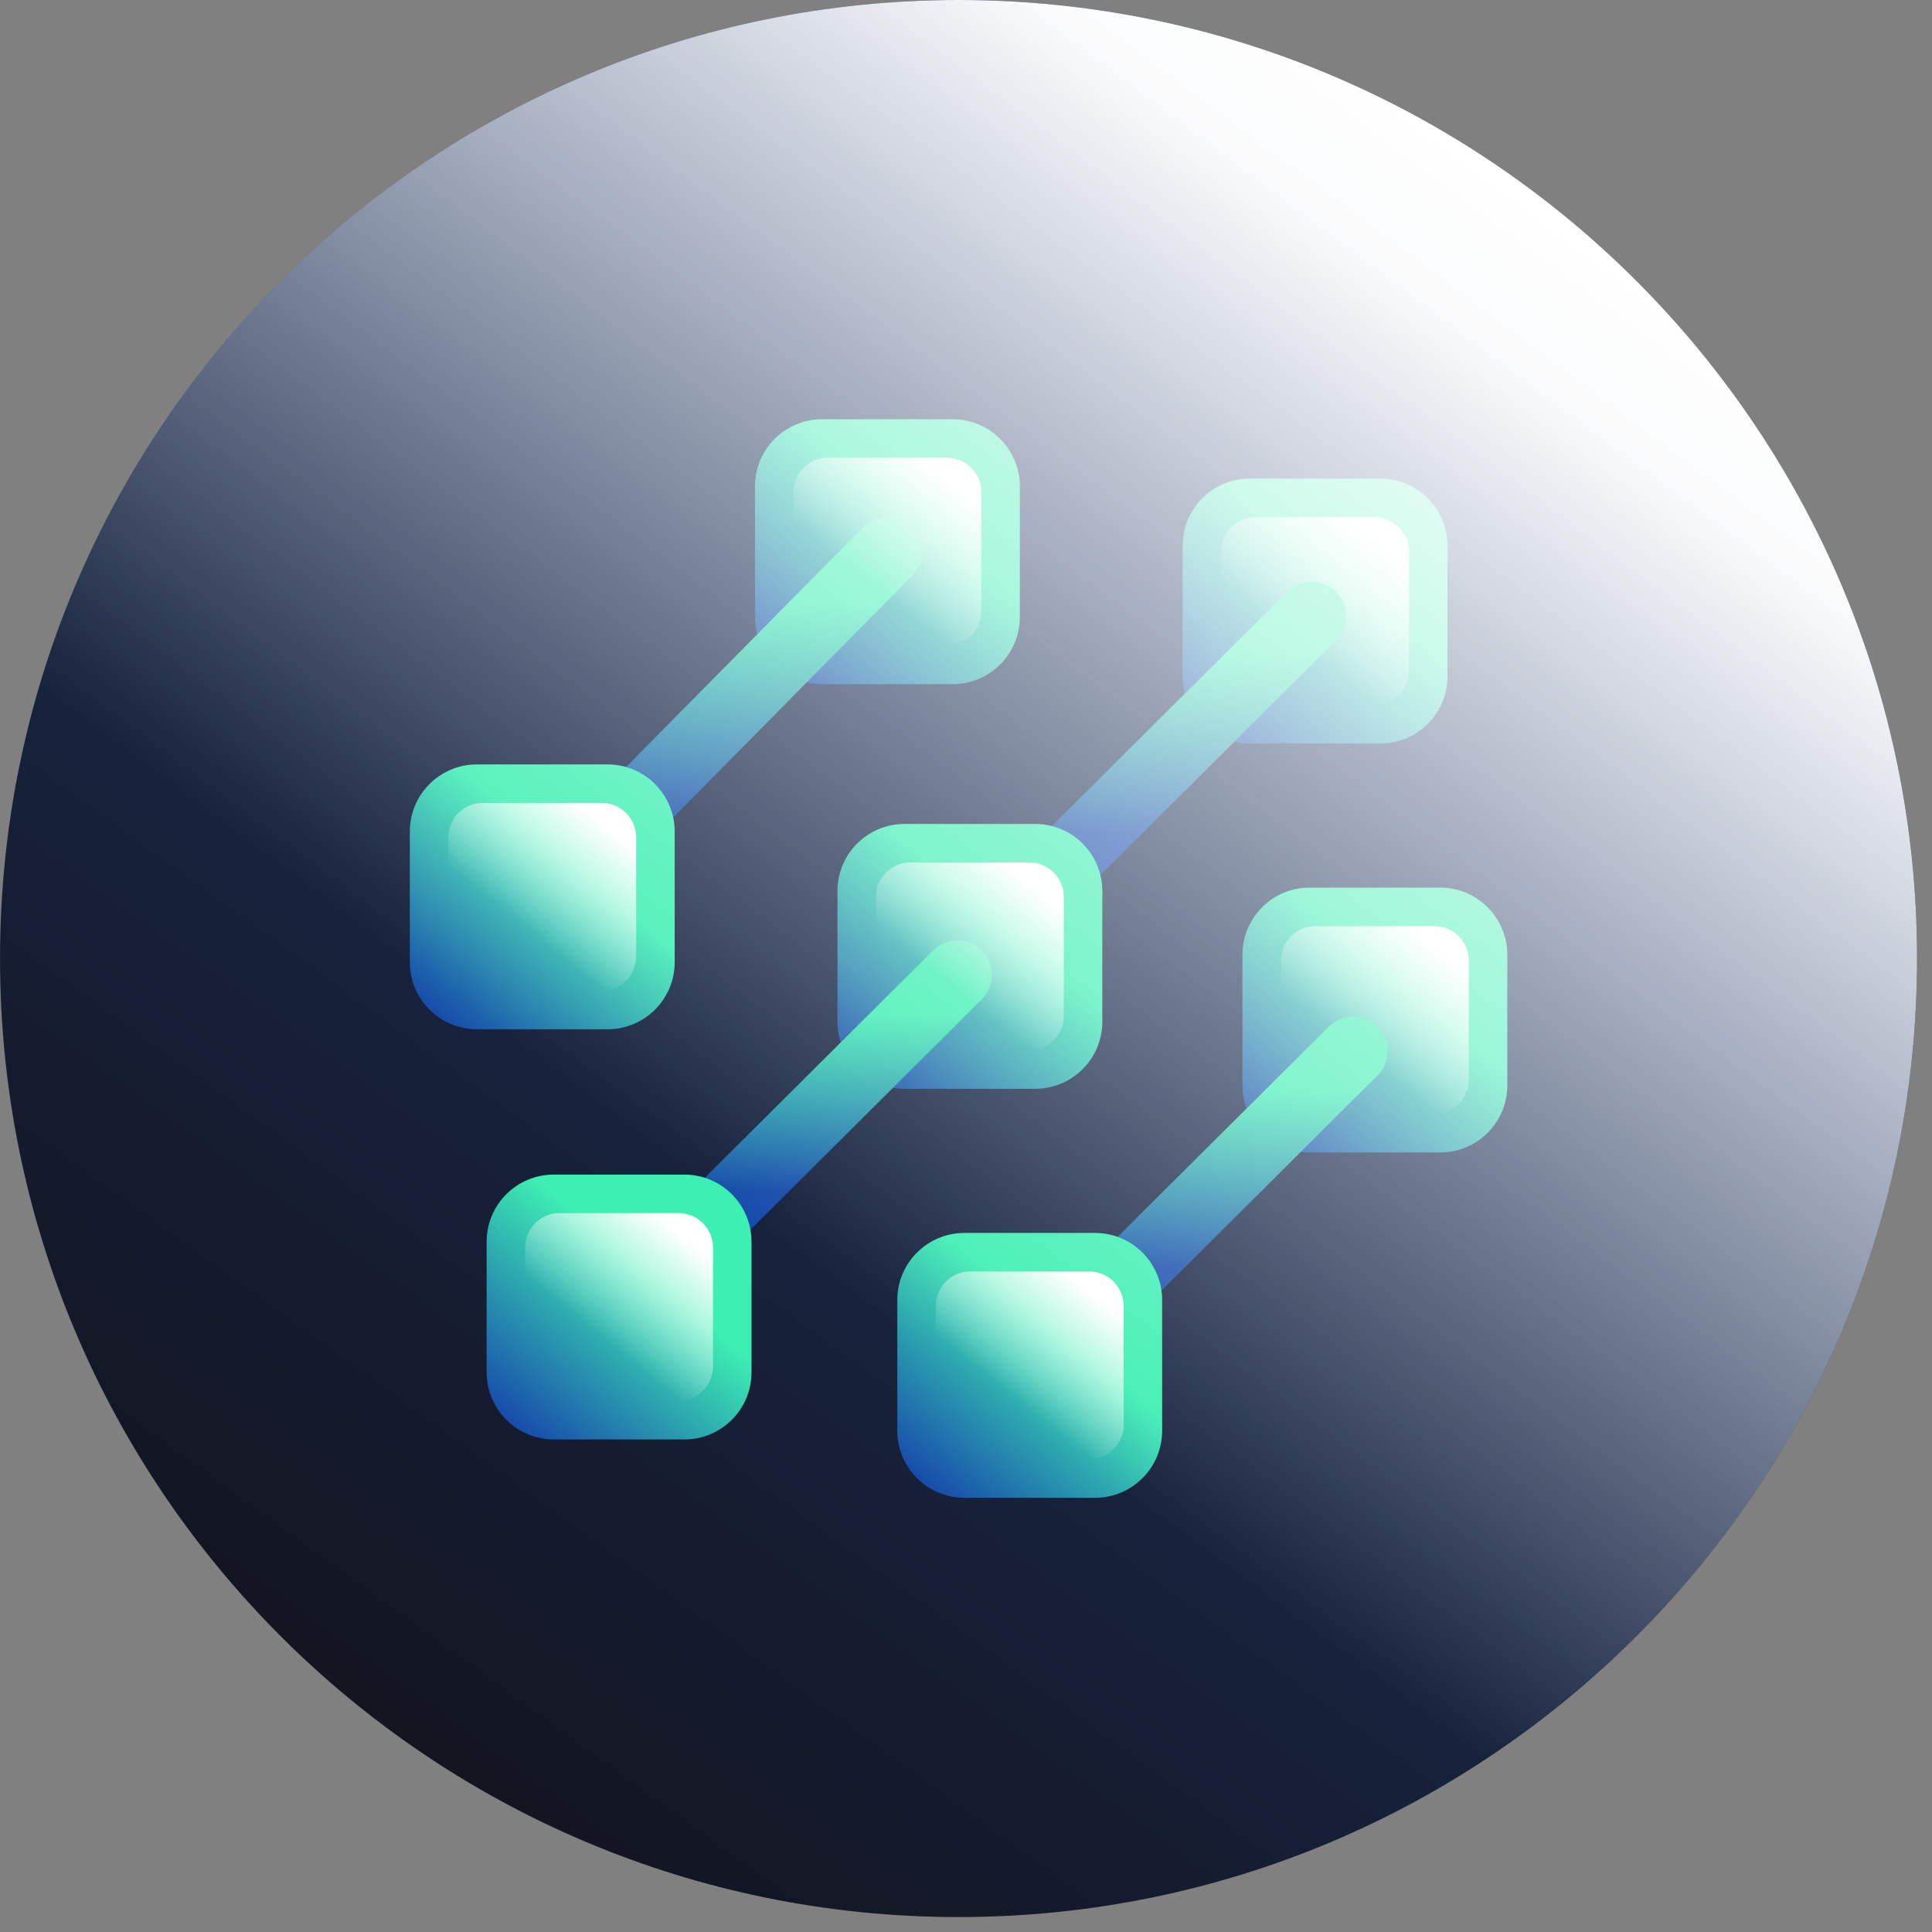<svg width="112" height="112" viewBox="0 0 112 112" fill="none" xmlns="http://www.w3.org/2000/svg">
<rect x="0" y="0" width="112" height="112" fill="#808080" stroke="none"/>
<path d="M55.569 111.134C86.258 111.134 111.136 86.256 111.136 55.567C111.136 24.878 86.258 0 55.569 0C24.88 0 0.002 24.878 0.002 55.567C0.002 86.256 24.88 111.134 55.569 111.134Z" fill="url(#paint0_linear_208_801)"/>
<path d="M80.021 27.746H72.447C70.299 27.746 68.557 29.488 68.557 31.636V39.21C68.557 41.358 70.299 43.1 72.447 43.1H80.021C82.169 43.1 83.911 41.358 83.911 39.21V31.636C83.911 29.488 82.169 27.746 80.021 27.746Z" fill="url(#paint1_linear_208_801)"/>
<path d="M79.679 29.977H72.788C71.683 29.977 70.788 30.872 70.788 31.977V38.868C70.788 39.972 71.683 40.868 72.788 40.868H79.679C80.783 40.868 81.679 39.972 81.679 38.868V31.977C81.679 30.872 80.783 29.977 79.679 29.977Z" fill="url(#paint2_linear_208_801)"/>
<path d="M58.711 54.967C58.448 54.967 58.187 54.915 57.944 54.814C57.7 54.713 57.48 54.565 57.294 54.378C56.92 54.002 56.71 53.493 56.711 52.963C56.713 52.432 56.924 51.924 57.3 51.55L74.62 34.307C74.996 33.933 75.505 33.723 76.035 33.724C76.566 33.725 77.074 33.937 77.448 34.313C77.822 34.689 78.032 35.198 78.031 35.728C78.029 36.258 77.818 36.767 77.442 37.141L60.122 54.384C59.937 54.569 59.717 54.716 59.474 54.816C59.232 54.916 58.973 54.967 58.711 54.967Z" fill="url(#paint3_linear_208_801)"/>
<path d="M60.012 47.765H52.438C50.289 47.765 48.548 49.507 48.548 51.655V59.229C48.548 61.377 50.289 63.119 52.438 63.119H60.012C62.16 63.119 63.902 61.377 63.902 59.229V51.655C63.902 49.507 62.16 47.765 60.012 47.765Z" fill="url(#paint4_linear_208_801)"/>
<path d="M55.231 24.305H47.657C45.508 24.305 43.767 26.047 43.767 28.195V35.769C43.767 37.917 45.508 39.659 47.657 39.659H55.231C57.379 39.659 59.121 37.917 59.121 35.769V28.195C59.121 26.047 57.379 24.305 55.231 24.305Z" fill="url(#paint5_linear_208_801)"/>
<path d="M83.49 51.456H75.916C73.767 51.456 72.026 53.197 72.026 55.346V62.92C72.026 65.068 73.767 66.81 75.916 66.81H83.49C85.638 66.81 87.38 65.068 87.38 62.92V55.346C87.38 53.197 85.638 51.456 83.49 51.456Z" fill="url(#paint6_linear_208_801)"/>
<path d="M83.149 53.687H76.258C75.153 53.687 74.258 54.582 74.258 55.687V62.578C74.258 63.682 75.153 64.578 76.258 64.578H83.149C84.253 64.578 85.149 63.682 85.149 62.578V55.687C85.149 54.582 84.253 53.687 83.149 53.687Z" fill="url(#paint7_linear_208_801)"/>
<path d="M38.182 75.761C37.918 75.761 37.657 75.709 37.414 75.608C37.171 75.507 36.95 75.359 36.765 75.172C36.391 74.796 36.181 74.287 36.182 73.757C36.183 73.226 36.395 72.718 36.771 72.344L54.091 55.101C54.467 54.727 54.976 54.517 55.506 54.518C56.036 54.519 56.544 54.731 56.919 55.107C57.293 55.483 57.502 55.992 57.501 56.522C57.5 57.053 57.288 57.561 56.913 57.935L39.593 75.178C39.407 75.363 39.187 75.51 38.945 75.61C38.703 75.71 38.444 75.761 38.182 75.761Z" fill="url(#paint8_linear_208_801)"/>
<path d="M61.121 80.177C60.857 80.177 60.596 80.125 60.353 80.024C60.11 79.923 59.889 79.775 59.704 79.588C59.33 79.212 59.12 78.703 59.121 78.173C59.122 77.642 59.334 77.134 59.71 76.76L77.03 59.517C77.406 59.143 77.915 58.933 78.445 58.934C78.975 58.935 79.483 59.147 79.858 59.523C80.232 59.899 80.441 60.408 80.44 60.938C80.439 61.468 80.227 61.977 79.852 62.351L62.532 79.594C62.346 79.779 62.126 79.926 61.884 80.026C61.642 80.126 61.383 80.177 61.121 80.177Z" fill="url(#paint9_linear_208_801)"/>
<path d="M39.675 68.092H32.101C29.953 68.092 28.211 69.834 28.211 71.982V79.556C28.211 81.704 29.953 83.446 32.101 83.446H39.675C41.823 83.446 43.565 81.704 43.565 79.556V71.982C43.565 69.834 41.823 68.092 39.675 68.092Z" fill="url(#paint10_linear_208_801)"/>
<path d="M63.481 71.475H55.907C53.758 71.475 52.017 73.217 52.017 75.365V82.939C52.017 85.087 53.758 86.829 55.907 86.829H63.481C65.629 86.829 67.371 85.087 67.371 82.939V75.365C67.371 73.217 65.629 71.475 63.481 71.475Z" fill="url(#paint11_linear_208_801)"/>
<path d="M30.89 54.777C30.363 54.778 29.858 54.57 29.484 54.199C29.107 53.826 28.893 53.319 28.89 52.788C28.887 52.258 29.095 51.748 29.468 51.371L50.026 30.571C50.399 30.194 50.906 29.98 51.436 29.977C51.967 29.974 52.477 30.182 52.854 30.555C53.231 30.928 53.444 31.435 53.447 31.966C53.45 32.496 53.243 33.006 52.87 33.383L32.312 54.182C32.126 54.37 31.905 54.52 31.661 54.622C31.416 54.724 31.154 54.777 30.89 54.777Z" fill="url(#paint12_linear_208_801)"/>
<path d="M35.222 44.314H27.648C25.499 44.314 23.758 46.056 23.758 48.204V55.778C23.758 57.926 25.499 59.668 27.648 59.668H35.222C37.37 59.668 39.112 57.926 39.112 55.778V48.204C39.112 46.056 37.37 44.314 35.222 44.314Z" fill="url(#paint13_linear_208_801)"/>
<path d="M63.14 73.706H56.249C55.144 73.706 54.249 74.601 54.249 75.706V82.597C54.249 83.701 55.144 84.597 56.249 84.597H63.14C64.244 84.597 65.14 83.701 65.14 82.597V75.706C65.14 74.601 64.244 73.706 63.14 73.706Z" fill="url(#paint14_linear_208_801)"/>
<path d="M39.333 70.323H32.442C31.337 70.323 30.442 71.218 30.442 72.323V79.214C30.442 80.319 31.337 81.214 32.442 81.214H39.333C40.438 81.214 41.333 80.319 41.333 79.214V72.323C41.333 71.218 40.438 70.323 39.333 70.323Z" fill="url(#paint15_linear_208_801)"/>
<path d="M59.67 49.996H52.779C51.674 49.996 50.779 50.891 50.779 51.996V58.887C50.779 59.992 51.674 60.887 52.779 60.887H59.67C60.774 60.887 61.67 59.992 61.67 58.887V51.996C61.67 50.891 60.774 49.996 59.67 49.996Z" fill="url(#paint16_linear_208_801)"/>
<path d="M54.889 26.537H47.998C46.893 26.537 45.998 27.432 45.998 28.537V35.428C45.998 36.533 46.893 37.428 47.998 37.428H54.889C55.993 37.428 56.889 36.533 56.889 35.428V28.537C56.889 27.432 55.993 26.537 54.889 26.537Z" fill="url(#paint17_linear_208_801)"/>
<path d="M34.88 46.545H27.989C26.884 46.545 25.989 47.44 25.989 48.545V55.436C25.989 56.541 26.884 57.436 27.989 57.436H34.88C35.984 57.436 36.88 56.541 36.88 55.436V48.545C36.88 47.44 35.984 46.545 34.88 46.545Z" fill="url(#paint18_linear_208_801)"/>
<path style="mix-blend-mode:soft-light" d="M55.567 111.134C86.256 111.134 111.134 86.256 111.134 55.567C111.134 24.878 86.256 0 55.567 0C24.878 0 0 24.878 0 55.567C0 86.256 24.878 111.134 55.567 111.134Z" fill="url(#paint19_linear_208_801)"/>
<defs>
<linearGradient id="paint0_linear_208_801" x1="92.243" y1="24.338" x2="32.453" y2="106.578" gradientUnits="userSpaceOnUse">
<stop stop-color="#1D3A6E"/>
<stop offset="1" stop-color="#131521"/>
</linearGradient>
<linearGradient id="paint1_linear_208_801" x1="81.992" y1="36.851" x2="74.438" y2="45.818" gradientUnits="userSpaceOnUse">
<stop stop-color="#3DEFB2"/>
<stop offset="1" stop-color="#184DAB"/>
</linearGradient>
<linearGradient id="paint2_linear_208_801" x1="81.679" y1="32.732" x2="76.93" y2="38.624" gradientUnits="userSpaceOnUse">
<stop stop-color="white"/>
<stop offset="1" stop-color="white" stop-opacity="0"/>
</linearGradient>
<linearGradient id="paint3_linear_208_801" x1="68.586" y1="37.888" x2="68.311" y2="48.382" gradientUnits="userSpaceOnUse">
<stop stop-color="#3DEFB2"/>
<stop offset="1" stop-color="#184DAB"/>
</linearGradient>
<linearGradient id="paint4_linear_208_801" x1="61.983" y1="56.87" x2="54.428" y2="65.837" gradientUnits="userSpaceOnUse">
<stop stop-color="#3DEFB2"/>
<stop offset="1" stop-color="#184DAB"/>
</linearGradient>
<linearGradient id="paint5_linear_208_801" x1="57.202" y1="33.41" x2="49.647" y2="42.377" gradientUnits="userSpaceOnUse">
<stop stop-color="#3DEFB2"/>
<stop offset="1" stop-color="#184DAB"/>
</linearGradient>
<linearGradient id="paint6_linear_208_801" x1="85.461" y1="60.561" x2="77.906" y2="69.528" gradientUnits="userSpaceOnUse">
<stop stop-color="#3DEFB2"/>
<stop offset="1" stop-color="#184DAB"/>
</linearGradient>
<linearGradient id="paint7_linear_208_801" x1="85.149" y1="56.442" x2="80.4" y2="62.334" gradientUnits="userSpaceOnUse">
<stop stop-color="white"/>
<stop offset="1" stop-color="white" stop-opacity="0"/>
</linearGradient>
<linearGradient id="paint8_linear_208_801" x1="48.057" y1="58.682" x2="47.782" y2="69.176" gradientUnits="userSpaceOnUse">
<stop stop-color="#3DEFB2"/>
<stop offset="1" stop-color="#184DAB"/>
</linearGradient>
<linearGradient id="paint9_linear_208_801" x1="70.996" y1="63.098" x2="70.721" y2="73.592" gradientUnits="userSpaceOnUse">
<stop stop-color="#3DEFB2"/>
<stop offset="1" stop-color="#184DAB"/>
</linearGradient>
<linearGradient id="paint10_linear_208_801" x1="41.646" y1="77.197" x2="34.092" y2="86.164" gradientUnits="userSpaceOnUse">
<stop stop-color="#3DEFB2"/>
<stop offset="1" stop-color="#184DAB"/>
</linearGradient>
<linearGradient id="paint11_linear_208_801" x1="65.452" y1="80.58" x2="57.897" y2="89.547" gradientUnits="userSpaceOnUse">
<stop stop-color="#3DEFB2"/>
<stop offset="1" stop-color="#184DAB"/>
</linearGradient>
<linearGradient id="paint12_linear_208_801" x1="42.569" y1="34.838" x2="42.243" y2="47.089" gradientUnits="userSpaceOnUse">
<stop stop-color="#3DEFB2"/>
<stop offset="1" stop-color="#184DAB"/>
</linearGradient>
<linearGradient id="paint13_linear_208_801" x1="37.193" y1="53.419" x2="29.638" y2="62.386" gradientUnits="userSpaceOnUse">
<stop stop-color="#3DEFB2"/>
<stop offset="1" stop-color="#184DAB"/>
</linearGradient>
<linearGradient id="paint14_linear_208_801" x1="65.14" y1="76.461" x2="60.391" y2="82.353" gradientUnits="userSpaceOnUse">
<stop stop-color="white"/>
<stop offset="1" stop-color="white" stop-opacity="0"/>
</linearGradient>
<linearGradient id="paint15_linear_208_801" x1="41.333" y1="73.078" x2="36.584" y2="78.971" gradientUnits="userSpaceOnUse">
<stop stop-color="white"/>
<stop offset="1" stop-color="white" stop-opacity="0"/>
</linearGradient>
<linearGradient id="paint16_linear_208_801" x1="61.67" y1="52.751" x2="56.921" y2="58.643" gradientUnits="userSpaceOnUse">
<stop stop-color="white"/>
<stop offset="1" stop-color="white" stop-opacity="0"/>
</linearGradient>
<linearGradient id="paint17_linear_208_801" x1="56.889" y1="29.292" x2="52.14" y2="35.184" gradientUnits="userSpaceOnUse">
<stop stop-color="white"/>
<stop offset="1" stop-color="white" stop-opacity="0"/>
</linearGradient>
<linearGradient id="paint18_linear_208_801" x1="36.88" y1="49.3" x2="32.131" y2="55.192" gradientUnits="userSpaceOnUse">
<stop stop-color="white"/>
<stop offset="1" stop-color="white" stop-opacity="0"/>
</linearGradient>
<linearGradient id="paint19_linear_208_801" x1="94.908" y1="16.226" x2="50.455" y2="75.682" gradientUnits="userSpaceOnUse">
<stop stop-color="white"/>
<stop offset="0.104" stop-color="white" stop-opacity="0.98"/>
<stop offset="1" stop-color="white" stop-opacity="0"/>
</linearGradient>
</defs>
</svg>
